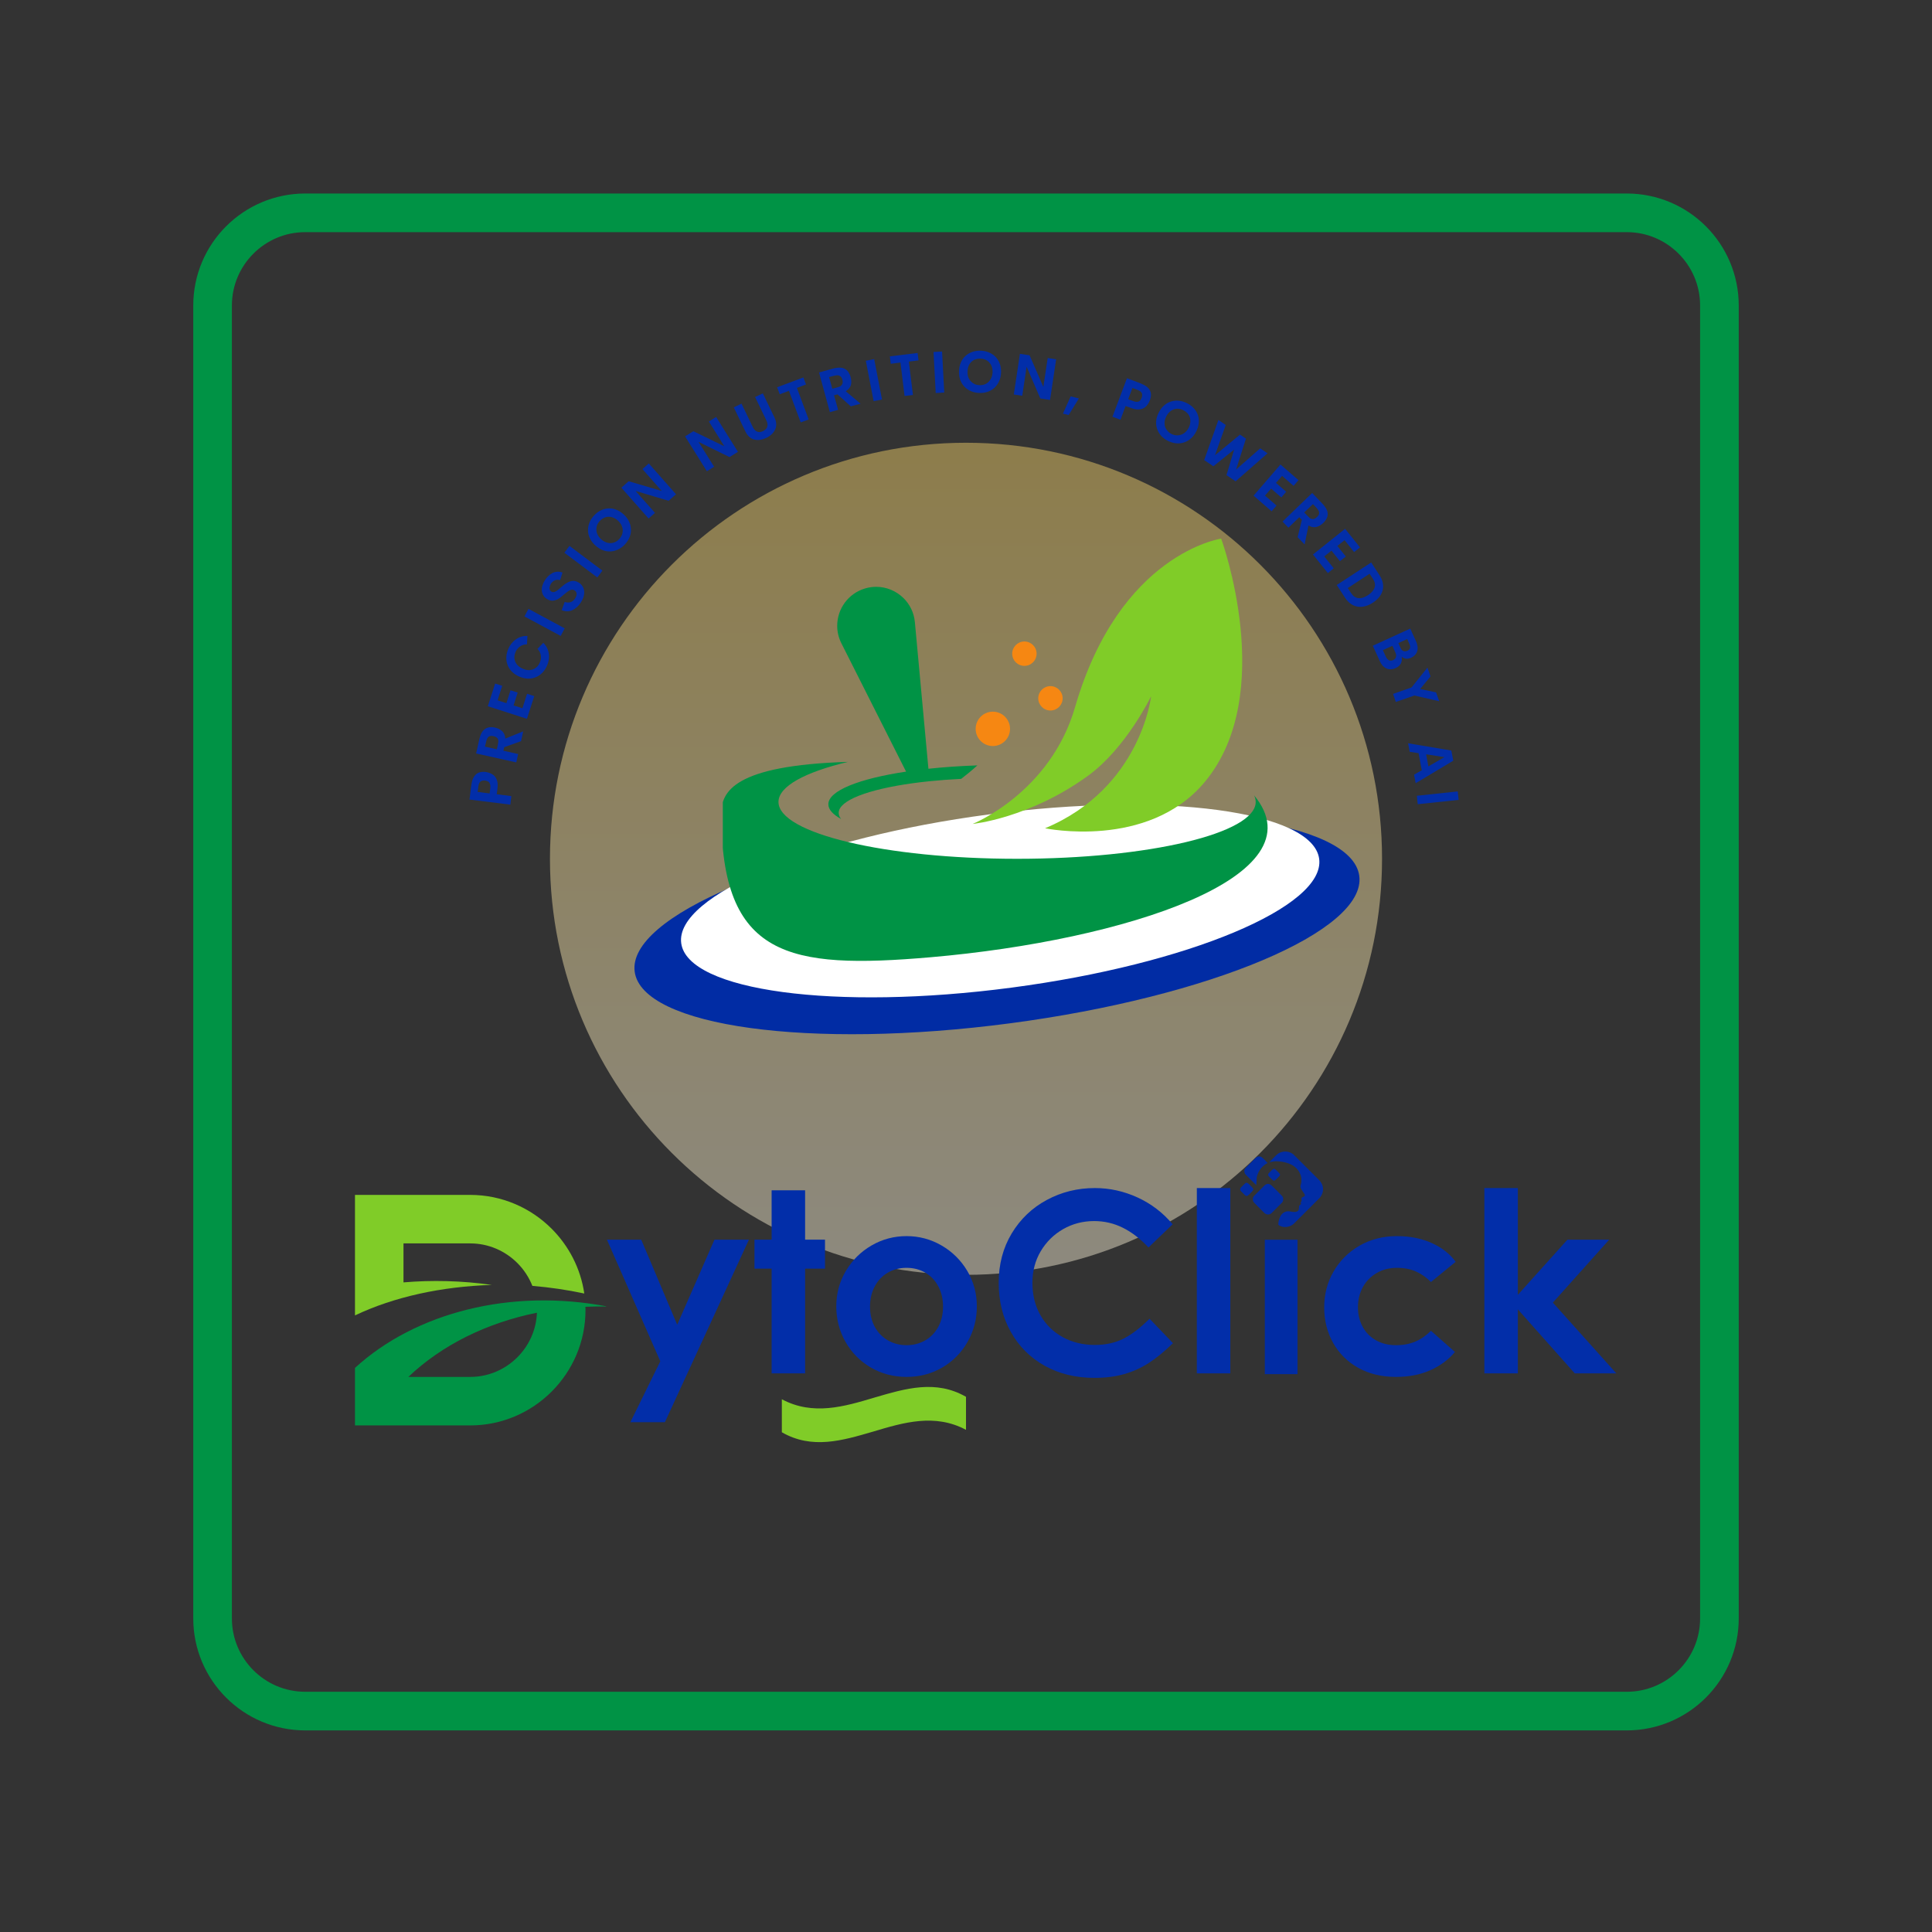 <svg xmlns="http://www.w3.org/2000/svg" xmlns:xlink="http://www.w3.org/1999/xlink" width="500" zoomAndPan="magnify" viewBox="0 0 375 375" height="500" preserveAspectRatio="xMidYMid meet" version="1.0"><rect x="0" y="0" width="375" height="375" fill="#333333" stroke="none"/><defs><filter x="0%" y="0%" width="100%" height="100%" id="8b7d226252"><feColorMatrix values="0 0 0 0 1 0 0 0 0 1 0 0 0 0 1 0 0 0 1 0" color-interpolation-filters="sRGB"/></filter><g/><clipPath id="84d438182c"><path d="M 37.512 37.559 L 337.5 37.559 L 337.5 336 L 37.512 336 Z M 37.512 37.559 " clip-rule="nonzero"/></clipPath><clipPath id="7b4e5377ee"><path d="M 337.488 59.309 L 337.488 314.125 C 337.488 326.133 327.75 335.871 315.738 335.871 L 59.262 335.871 C 47.25 335.871 37.512 326.133 37.512 314.125 L 37.512 59.309 C 37.512 47.297 47.25 37.559 59.262 37.559 L 315.738 37.559 C 327.75 37.559 337.488 47.297 337.488 59.309 Z M 337.488 59.309 " clip-rule="nonzero"/></clipPath><mask id="c9d585447b"><g filter="url(#8b7d226252)"><rect x="-37.5" width="450" fill="#000000" y="-37.5" height="450" fill-opacity="0.44"/></g></mask><clipPath id="b12d015b5a"><path d="M 0.746 0.938 L 162.254 0.938 L 162.254 162.445 L 0.746 162.445 Z M 0.746 0.938 " clip-rule="nonzero"/></clipPath><clipPath id="ba143ea92f"><path d="M 81.5 0.938 C 36.902 0.938 0.746 37.094 0.746 81.691 C 0.746 126.289 36.902 162.445 81.5 162.445 C 126.098 162.445 162.254 126.289 162.254 81.691 C 162.254 37.094 126.098 0.938 81.5 0.938 Z M 81.5 0.938 " clip-rule="nonzero"/></clipPath><clipPath id="5f89e4d0e3"><path d="M 0.746 0.938 L 162.254 0.938 L 162.254 162.445 L 0.746 162.445 Z M 0.746 0.938 " clip-rule="nonzero"/></clipPath><clipPath id="fe1c0dd124"><path d="M 81.5 0.938 C 36.902 0.938 0.746 37.094 0.746 81.691 C 0.746 126.289 36.902 162.445 81.5 162.445 C 126.098 162.445 162.254 126.289 162.254 81.691 C 162.254 37.094 126.098 0.938 81.5 0.938 Z M 81.5 0.938 " clip-rule="nonzero"/></clipPath><linearGradient x1="128" gradientTransform="matrix(0.631, 0, 0, 0.631, 0.747, 0.939)" y1="0" x2="128" gradientUnits="userSpaceOnUse" y2="256" id="e784edd0cf"><stop stop-opacity="1" stop-color="rgb(100%, 85.489%, 41.57%)" offset="0"/><stop stop-opacity="1" stop-color="rgb(100%, 85.533%, 41.747%)" offset="0.008"/><stop stop-opacity="1" stop-color="rgb(100%, 85.622%, 42.102%)" offset="0.016"/><stop stop-opacity="1" stop-color="rgb(100%, 85.712%, 42.458%)" offset="0.023"/><stop stop-opacity="1" stop-color="rgb(100%, 85.8%, 42.813%)" offset="0.031"/><stop stop-opacity="1" stop-color="rgb(100%, 85.889%, 43.167%)" offset="0.039"/><stop stop-opacity="1" stop-color="rgb(100%, 85.977%, 43.523%)" offset="0.047"/><stop stop-opacity="1" stop-color="rgb(100%, 86.067%, 43.878%)" offset="0.055"/><stop stop-opacity="1" stop-color="rgb(100%, 86.156%, 44.234%)" offset="0.062"/><stop stop-opacity="1" stop-color="rgb(100%, 86.244%, 44.589%)" offset="0.07"/><stop stop-opacity="1" stop-color="rgb(100%, 86.333%, 44.945%)" offset="0.078"/><stop stop-opacity="1" stop-color="rgb(100%, 86.421%, 45.3%)" offset="0.086"/><stop stop-opacity="1" stop-color="rgb(100%, 86.511%, 45.656%)" offset="0.094"/><stop stop-opacity="1" stop-color="rgb(100%, 86.6%, 46.011%)" offset="0.102"/><stop stop-opacity="1" stop-color="rgb(100%, 86.688%, 46.367%)" offset="0.109"/><stop stop-opacity="1" stop-color="rgb(100%, 86.777%, 46.722%)" offset="0.117"/><stop stop-opacity="1" stop-color="rgb(100%, 86.865%, 47.076%)" offset="0.125"/><stop stop-opacity="1" stop-color="rgb(100%, 86.955%, 47.432%)" offset="0.133"/><stop stop-opacity="1" stop-color="rgb(100%, 87.044%, 47.787%)" offset="0.141"/><stop stop-opacity="1" stop-color="rgb(100%, 87.132%, 48.143%)" offset="0.148"/><stop stop-opacity="1" stop-color="rgb(100%, 87.221%, 48.499%)" offset="0.156"/><stop stop-opacity="1" stop-color="rgb(100%, 87.311%, 48.854%)" offset="0.164"/><stop stop-opacity="1" stop-color="rgb(100%, 87.399%, 49.21%)" offset="0.172"/><stop stop-opacity="1" stop-color="rgb(100%, 87.488%, 49.565%)" offset="0.18"/><stop stop-opacity="1" stop-color="rgb(100%, 87.576%, 49.921%)" offset="0.188"/><stop stop-opacity="1" stop-color="rgb(100%, 87.665%, 50.276%)" offset="0.195"/><stop stop-opacity="1" stop-color="rgb(100%, 87.755%, 50.632%)" offset="0.203"/><stop stop-opacity="1" stop-color="rgb(100%, 87.843%, 50.986%)" offset="0.211"/><stop stop-opacity="1" stop-color="rgb(100%, 87.932%, 51.341%)" offset="0.219"/><stop stop-opacity="1" stop-color="rgb(100%, 88.02%, 51.697%)" offset="0.227"/><stop stop-opacity="1" stop-color="rgb(100%, 88.109%, 52.052%)" offset="0.234"/><stop stop-opacity="1" stop-color="rgb(100%, 88.199%, 52.408%)" offset="0.242"/><stop stop-opacity="1" stop-color="rgb(100%, 88.287%, 52.763%)" offset="0.25"/><stop stop-opacity="1" stop-color="rgb(100%, 88.376%, 53.119%)" offset="0.258"/><stop stop-opacity="1" stop-color="rgb(100%, 88.464%, 53.474%)" offset="0.266"/><stop stop-opacity="1" stop-color="rgb(100%, 88.554%, 53.83%)" offset="0.273"/><stop stop-opacity="1" stop-color="rgb(100%, 88.643%, 54.185%)" offset="0.281"/><stop stop-opacity="1" stop-color="rgb(100%, 88.731%, 54.541%)" offset="0.289"/><stop stop-opacity="1" stop-color="rgb(100%, 88.82%, 54.895%)" offset="0.297"/><stop stop-opacity="1" stop-color="rgb(100%, 88.908%, 55.251%)" offset="0.305"/><stop stop-opacity="1" stop-color="rgb(100%, 88.998%, 55.606%)" offset="0.312"/><stop stop-opacity="1" stop-color="rgb(100%, 89.087%, 55.962%)" offset="0.32"/><stop stop-opacity="1" stop-color="rgb(100%, 89.175%, 56.317%)" offset="0.328"/><stop stop-opacity="1" stop-color="rgb(100%, 89.264%, 56.673%)" offset="0.336"/><stop stop-opacity="1" stop-color="rgb(100%, 89.352%, 57.028%)" offset="0.344"/><stop stop-opacity="1" stop-color="rgb(100%, 89.442%, 57.384%)" offset="0.352"/><stop stop-opacity="1" stop-color="rgb(100%, 89.531%, 57.739%)" offset="0.359"/><stop stop-opacity="1" stop-color="rgb(100%, 89.619%, 58.095%)" offset="0.367"/><stop stop-opacity="1" stop-color="rgb(100%, 89.708%, 58.45%)" offset="0.375"/><stop stop-opacity="1" stop-color="rgb(100%, 89.798%, 58.804%)" offset="0.383"/><stop stop-opacity="1" stop-color="rgb(100%, 89.886%, 59.16%)" offset="0.391"/><stop stop-opacity="1" stop-color="rgb(100%, 89.975%, 59.515%)" offset="0.398"/><stop stop-opacity="1" stop-color="rgb(100%, 90.063%, 59.871%)" offset="0.406"/><stop stop-opacity="1" stop-color="rgb(100%, 90.152%, 60.226%)" offset="0.414"/><stop stop-opacity="1" stop-color="rgb(100%, 90.242%, 60.582%)" offset="0.422"/><stop stop-opacity="1" stop-color="rgb(100%, 90.331%, 60.938%)" offset="0.43"/><stop stop-opacity="1" stop-color="rgb(100%, 90.419%, 61.293%)" offset="0.438"/><stop stop-opacity="1" stop-color="rgb(100%, 90.508%, 61.649%)" offset="0.445"/><stop stop-opacity="1" stop-color="rgb(100%, 90.596%, 62.004%)" offset="0.453"/><stop stop-opacity="1" stop-color="rgb(100%, 90.686%, 62.36%)" offset="0.461"/><stop stop-opacity="1" stop-color="rgb(100%, 90.775%, 62.714%)" offset="0.469"/><stop stop-opacity="1" stop-color="rgb(100%, 90.863%, 63.069%)" offset="0.477"/><stop stop-opacity="1" stop-color="rgb(100%, 90.952%, 63.425%)" offset="0.484"/><stop stop-opacity="1" stop-color="rgb(100%, 91.042%, 63.78%)" offset="0.492"/><stop stop-opacity="1" stop-color="rgb(100%, 91.13%, 64.136%)" offset="0.5"/><stop stop-opacity="1" stop-color="rgb(100%, 91.219%, 64.491%)" offset="0.508"/><stop stop-opacity="1" stop-color="rgb(100%, 91.307%, 64.847%)" offset="0.516"/><stop stop-opacity="1" stop-color="rgb(100%, 91.396%, 65.202%)" offset="0.523"/><stop stop-opacity="1" stop-color="rgb(100%, 91.486%, 65.558%)" offset="0.531"/><stop stop-opacity="1" stop-color="rgb(100%, 91.574%, 65.913%)" offset="0.539"/><stop stop-opacity="1" stop-color="rgb(100%, 91.663%, 66.269%)" offset="0.547"/><stop stop-opacity="1" stop-color="rgb(100%, 91.751%, 66.623%)" offset="0.555"/><stop stop-opacity="1" stop-color="rgb(100%, 91.84%, 66.978%)" offset="0.562"/><stop stop-opacity="1" stop-color="rgb(100%, 91.93%, 67.334%)" offset="0.57"/><stop stop-opacity="1" stop-color="rgb(100%, 92.018%, 67.69%)" offset="0.578"/><stop stop-opacity="1" stop-color="rgb(100%, 92.107%, 68.045%)" offset="0.586"/><stop stop-opacity="1" stop-color="rgb(100%, 92.195%, 68.401%)" offset="0.594"/><stop stop-opacity="1" stop-color="rgb(100%, 92.285%, 68.756%)" offset="0.602"/><stop stop-opacity="1" stop-color="rgb(100%, 92.374%, 69.112%)" offset="0.609"/><stop stop-opacity="1" stop-color="rgb(100%, 92.462%, 69.467%)" offset="0.617"/><stop stop-opacity="1" stop-color="rgb(100%, 92.551%, 69.823%)" offset="0.625"/><stop stop-opacity="1" stop-color="rgb(100%, 92.639%, 70.178%)" offset="0.633"/><stop stop-opacity="1" stop-color="rgb(100%, 92.729%, 70.532%)" offset="0.641"/><stop stop-opacity="1" stop-color="rgb(100%, 92.818%, 70.888%)" offset="0.648"/><stop stop-opacity="1" stop-color="rgb(100%, 92.906%, 71.243%)" offset="0.656"/><stop stop-opacity="1" stop-color="rgb(100%, 92.995%, 71.599%)" offset="0.664"/><stop stop-opacity="1" stop-color="rgb(100%, 93.083%, 71.954%)" offset="0.672"/><stop stop-opacity="1" stop-color="rgb(100%, 93.173%, 72.31%)" offset="0.68"/><stop stop-opacity="1" stop-color="rgb(100%, 93.262%, 72.665%)" offset="0.688"/><stop stop-opacity="1" stop-color="rgb(100%, 93.35%, 73.021%)" offset="0.695"/><stop stop-opacity="1" stop-color="rgb(100%, 93.439%, 73.376%)" offset="0.703"/><stop stop-opacity="1" stop-color="rgb(100%, 93.529%, 73.732%)" offset="0.711"/><stop stop-opacity="1" stop-color="rgb(100%, 93.617%, 74.088%)" offset="0.719"/><stop stop-opacity="1" stop-color="rgb(100%, 93.706%, 74.442%)" offset="0.727"/><stop stop-opacity="1" stop-color="rgb(100%, 93.794%, 74.797%)" offset="0.734"/><stop stop-opacity="1" stop-color="rgb(100%, 93.883%, 75.153%)" offset="0.742"/><stop stop-opacity="1" stop-color="rgb(100%, 93.973%, 75.508%)" offset="0.75"/><stop stop-opacity="1" stop-color="rgb(100%, 94.061%, 75.864%)" offset="0.758"/><stop stop-opacity="1" stop-color="rgb(100%, 94.15%, 76.219%)" offset="0.766"/><stop stop-opacity="1" stop-color="rgb(100%, 94.238%, 76.575%)" offset="0.773"/><stop stop-opacity="1" stop-color="rgb(100%, 94.327%, 76.93%)" offset="0.781"/><stop stop-opacity="1" stop-color="rgb(100%, 94.417%, 77.286%)" offset="0.789"/><stop stop-opacity="1" stop-color="rgb(100%, 94.505%, 77.641%)" offset="0.797"/><stop stop-opacity="1" stop-color="rgb(100%, 94.594%, 77.997%)" offset="0.805"/><stop stop-opacity="1" stop-color="rgb(100%, 94.682%, 78.351%)" offset="0.812"/><stop stop-opacity="1" stop-color="rgb(100%, 94.772%, 78.706%)" offset="0.82"/><stop stop-opacity="1" stop-color="rgb(100%, 94.861%, 79.062%)" offset="0.828"/><stop stop-opacity="1" stop-color="rgb(100%, 94.949%, 79.417%)" offset="0.836"/><stop stop-opacity="1" stop-color="rgb(100%, 95.038%, 79.773%)" offset="0.844"/><stop stop-opacity="1" stop-color="rgb(100%, 95.126%, 80.128%)" offset="0.852"/><stop stop-opacity="1" stop-color="rgb(100%, 95.216%, 80.484%)" offset="0.859"/><stop stop-opacity="1" stop-color="rgb(100%, 95.305%, 80.84%)" offset="0.867"/><stop stop-opacity="1" stop-color="rgb(100%, 95.393%, 81.195%)" offset="0.875"/><stop stop-opacity="1" stop-color="rgb(100%, 95.482%, 81.551%)" offset="0.883"/><stop stop-opacity="1" stop-color="rgb(100%, 95.57%, 81.906%)" offset="0.891"/><stop stop-opacity="1" stop-color="rgb(100%, 95.66%, 82.26%)" offset="0.898"/><stop stop-opacity="1" stop-color="rgb(100%, 95.749%, 82.616%)" offset="0.906"/><stop stop-opacity="1" stop-color="rgb(100%, 95.837%, 82.971%)" offset="0.914"/><stop stop-opacity="1" stop-color="rgb(100%, 95.926%, 83.327%)" offset="0.922"/><stop stop-opacity="1" stop-color="rgb(100%, 96.016%, 83.682%)" offset="0.93"/><stop stop-opacity="1" stop-color="rgb(100%, 96.104%, 84.038%)" offset="0.938"/><stop stop-opacity="1" stop-color="rgb(100%, 96.193%, 84.393%)" offset="0.945"/><stop stop-opacity="1" stop-color="rgb(100%, 96.281%, 84.749%)" offset="0.953"/><stop stop-opacity="1" stop-color="rgb(100%, 96.37%, 85.104%)" offset="0.961"/><stop stop-opacity="1" stop-color="rgb(100%, 96.46%, 85.46%)" offset="0.969"/><stop stop-opacity="1" stop-color="rgb(100%, 96.548%, 85.815%)" offset="0.977"/><stop stop-opacity="1" stop-color="rgb(100%, 96.637%, 86.169%)" offset="0.984"/><stop stop-opacity="1" stop-color="rgb(100%, 96.725%, 86.525%)" offset="0.992"/><stop stop-opacity="1" stop-color="rgb(100%, 96.814%, 86.88%)" offset="1"/></linearGradient><clipPath id="493887029e"><rect x="0" width="163" y="0" height="163"/></clipPath><clipPath id="59d2182220"><rect x="0" width="163" y="0" height="163"/></clipPath><clipPath id="eb6264e60b"><path d="M 123 157 L 264 157 L 264 201 L 123 201 Z M 123 157 " clip-rule="nonzero"/></clipPath><clipPath id="4e10d291db"><path d="M 120.637 169.281 L 261.43 150.68 L 266.535 189.309 L 125.742 207.91 Z M 120.637 169.281 " clip-rule="nonzero"/></clipPath><clipPath id="551b9285a2"><path d="M 190.961 159.988 C 152.125 165.121 121.781 177.926 123.191 188.594 C 124.598 199.262 157.227 203.75 196.066 198.621 C 234.902 193.488 265.246 180.68 263.836 170.012 C 262.426 159.348 229.801 154.859 190.961 159.988 Z M 190.961 159.988 " clip-rule="nonzero"/></clipPath><clipPath id="80f3ae385a"><path d="M 0 0 L 141 0 L 141 44 L 0 44 Z M 0 0 " clip-rule="nonzero"/></clipPath><clipPath id="b73397d6c6"><path d="M -2.363 12.281 L 138.43 -6.32 L 143.535 32.309 L 2.742 50.91 Z M -2.363 12.281 " clip-rule="nonzero"/></clipPath><clipPath id="9e13eeecbc"><path d="M 67.961 2.988 C 29.125 8.121 -1.219 20.926 0.191 31.594 C 1.598 42.262 34.227 46.75 73.066 41.621 C 111.902 36.488 142.246 23.68 140.836 13.012 C 139.426 2.348 106.801 -2.141 67.961 2.988 Z M 67.961 2.988 " clip-rule="nonzero"/></clipPath><clipPath id="6874838278"><rect x="0" width="141" y="0" height="44"/></clipPath><clipPath id="a98b2aac39"><path d="M 132 156 L 257 156 L 257 194 L 132 194 Z M 132 156 " clip-rule="nonzero"/></clipPath><clipPath id="b4ce0d528b"><path d="M 130.004 166.262 L 253.961 149.883 L 258.402 183.5 L 134.445 199.875 Z M 130.004 166.262 " clip-rule="nonzero"/></clipPath><clipPath id="cb8db58ed1"><path d="M 191.918 158.082 C 157.723 162.598 130.996 173.785 132.223 183.066 C 133.449 192.352 162.164 196.215 196.359 191.695 C 230.555 187.18 257.277 175.992 256.051 166.707 C 254.824 157.426 226.113 153.562 191.918 158.082 Z M 191.918 158.082 " clip-rule="nonzero"/></clipPath><clipPath id="97a001b70d"><path d="M 0 0 L 125 0 L 125 38 L 0 38 Z M 0 0 " clip-rule="nonzero"/></clipPath><clipPath id="976666f50f"><path d="M -1.996 10.262 L 121.961 -6.117 L 126.402 27.5 L 2.445 43.875 Z M -1.996 10.262 " clip-rule="nonzero"/></clipPath><clipPath id="5177767606"><path d="M 59.918 2.082 C 25.723 6.598 -1.004 17.785 0.223 27.066 C 1.449 36.352 30.164 40.215 64.359 35.695 C 98.555 31.18 125.277 19.992 124.051 10.707 C 122.824 1.426 94.113 -2.438 59.918 2.082 Z M 59.918 2.082 " clip-rule="nonzero"/></clipPath><clipPath id="6d666175a5"><rect x="0" width="125" y="0" height="38"/></clipPath><clipPath id="9f70b5c1fd"><path d="M 139.945 104.551 L 247 104.551 L 247 187 L 139.945 187 Z M 139.945 104.551 " clip-rule="nonzero"/></clipPath><clipPath id="3cebc6dc06"><path d="M 1.297 43 L 107.238 43 L 107.238 82.719 L 1.297 82.719 Z M 1.297 43 " clip-rule="nonzero"/></clipPath><clipPath id="062626a58b"><path d="M 49 0.551 L 103 0.551 L 103 58 L 49 58 Z M 49 0.551 " clip-rule="nonzero"/></clipPath><clipPath id="910803f9c2"><rect x="0" width="108" y="0" height="83"/></clipPath><clipPath id="35b5d3e8dd"><path d="M 68.891 252 L 117.641 252 L 117.641 276.93 L 68.891 276.93 Z M 68.891 252 " clip-rule="nonzero"/></clipPath><clipPath id="f241f01697"><path d="M 68.891 231.93 L 114 231.93 L 114 256 L 68.891 256 Z M 68.891 231.93 " clip-rule="nonzero"/></clipPath><clipPath id="b9127ecfa0"><path d="M 151.754 269.164 L 187.5 269.164 L 187.5 279.957 L 151.754 279.957 Z M 151.754 269.164 " clip-rule="nonzero"/></clipPath><clipPath id="3a5a7e71d7"><path d="M 169.762 271.258 C 175.766 269.504 181.633 267.75 187.5 271.121 L 187.5 277.527 C 181.43 274.293 175.359 276.113 169.492 277.867 C 163.488 279.621 157.621 281.375 151.754 278 L 151.754 271.594 C 157.824 274.832 163.895 273.012 169.762 271.258 Z M 169.762 271.258 " clip-rule="nonzero"/></clipPath><clipPath id="d7ab1a768c"><path d="M 0.754 0.164 L 36.5 0.164 L 36.5 10.957 L 0.754 10.957 Z M 0.754 0.164 " clip-rule="nonzero"/></clipPath><clipPath id="69416ec238"><path d="M 18.762 2.258 C 24.766 0.504 30.633 -1.25 36.5 2.121 L 36.5 8.527 C 30.43 5.293 24.359 7.113 18.492 8.867 C 12.488 10.621 6.621 12.375 0.754 9 L 0.754 2.594 C 6.824 5.832 12.895 4.012 18.762 2.258 Z M 18.762 2.258 " clip-rule="nonzero"/></clipPath><clipPath id="2ff0034799"><rect x="0" width="37" y="0" height="11"/></clipPath><clipPath id="655c1ce78a"><path d="M 240.648 223.328 L 257 223.328 L 257 238.328 L 240.648 238.328 Z M 240.648 223.328 " clip-rule="nonzero"/></clipPath><clipPath id="930669c35f"><path d="M 245.5 240.633 L 251.844 240.633 L 251.844 266.734 L 245.5 266.734 Z M 245.5 240.633 " clip-rule="nonzero"/></clipPath><clipPath id="c466452f03"><path d="M 0.5 0.633 L 6.844 0.633 L 6.844 26.734 L 0.5 26.734 Z M 0.5 0.633 " clip-rule="nonzero"/></clipPath><clipPath id="135a71056f"><rect x="0" width="7" y="0" height="27"/></clipPath></defs><g clip-path="url(#84d438182c)"><g clip-path="url(#7b4e5377ee)"><path stroke-linecap="butt" transform="matrix(0.75, 0, 0, 0.75, 37.512, 37.559)" fill="none" stroke-linejoin="miter" d="M 399.968 29 L 399.968 368.755 C 399.968 384.765 386.984 397.75 370.968 397.75 L 28.999 397.75 C 12.983 397.75 -0.001 384.765 -0.001 368.755 L -0.001 29 C -0.001 12.984 12.983 -0 28.999 -0 L 370.968 -0 C 386.984 -0 399.968 12.984 399.968 29 Z M 399.968 29 " stroke="#009345" stroke-width="20" stroke-opacity="1" stroke-miterlimit="4"/></g></g><g mask="url(#c9d585447b)"><g transform="matrix(1, 0, 0, 1, 106, 85)"><g clip-path="url(#59d2182220)"><g clip-path="url(#b12d015b5a)"><g clip-path="url(#ba143ea92f)"><g><g clip-path="url(#493887029e)"><g clip-path="url(#5f89e4d0e3)"><g clip-path="url(#fe1c0dd124)"><path fill="url(#e784edd0cf)" d="M 0.746 0.938 L 0.746 162.445 L 162.254 162.445 L 162.254 0.938 Z M 0.746 0.938 " fill-rule="nonzero"/></g></g></g></g></g></g></g></g></g><g clip-path="url(#eb6264e60b)"><g clip-path="url(#4e10d291db)"><g clip-path="url(#551b9285a2)"><g transform="matrix(1, 0, 0, 1, 123, 157)"><g clip-path="url(#6874838278)"><g clip-path="url(#80f3ae385a)"><g clip-path="url(#b73397d6c6)"><g clip-path="url(#9e13eeecbc)"><path fill="#012ca4" d="M -2.363 12.281 L 138.277 -6.301 L 143.383 32.328 L 2.742 50.91 Z M -2.363 12.281 " fill-opacity="1" fill-rule="nonzero"/></g></g></g></g></g></g></g></g><g clip-path="url(#a98b2aac39)"><g clip-path="url(#b4ce0d528b)"><g clip-path="url(#cb8db58ed1)"><g transform="matrix(1, 0, 0, 1, 132, 156)"><g clip-path="url(#6d666175a5)"><g clip-path="url(#97a001b70d)"><g clip-path="url(#976666f50f)"><g clip-path="url(#5177767606)"><path fill="#ffffff" d="M -1.996 10.262 L 121.832 -6.098 L 126.273 27.516 L 2.445 43.875 Z M -1.996 10.262 " fill-opacity="1" fill-rule="nonzero"/></g></g></g></g></g></g></g></g><g clip-path="url(#9f70b5c1fd)"><g transform="matrix(1, 0, 0, 1, 139, 104)"><g clip-path="url(#910803f9c2)"><g clip-path="url(#3cebc6dc06)"><path fill="#009345" d="M 104.41 50.367 C 104.621 50.789 104.73 51.223 104.73 51.66 C 104.73 57.75 83.996 62.691 58.418 62.691 C 32.84 62.691 12.102 57.75 12.102 51.66 C 12.102 48.621 17.262 45.871 25.602 43.879 C 3.387 44.562 1 49.699 1 53.93 C 1 81.762 13.906 84.203 41.637 81.801 C 79.391 78.531 117.504 66.094 104.41 50.367 " fill-opacity="1" fill-rule="nonzero"/></g><g clip-path="url(#062626a58b)"><path fill="#80cc28" d="M 63.844 56.766 C 63.844 56.766 83.758 60.949 94.758 47.883 C 109.121 30.824 98.031 0.547 98.031 0.547 C 98.031 0.547 78.324 3.375 69.668 33.262 C 64.848 49.902 49.785 55.926 49.785 55.926 C 49.785 55.926 60.801 54.855 72.211 46.555 C 79.574 41.199 84.43 31.145 84.43 31.145 C 84.43 31.145 82.461 48.977 63.844 56.766 " fill-opacity="1" fill-rule="nonzero"/></g><path fill="#009345" d="M 50.711 44.562 C 49.508 45.652 48.41 46.535 47.559 47.18 C 45.422 47.281 43.371 47.434 41.434 47.633 C 40.25 47.754 39.109 47.891 38.016 48.043 C 29.477 49.238 23.789 51.359 23.789 53.777 C 23.789 54.188 23.949 54.586 24.262 54.973 C 22.664 54.09 21.781 53.121 21.781 52.109 C 21.781 49.469 27.77 47.141 36.867 45.77 C 38.246 45.562 39.695 45.379 41.207 45.215 C 44.168 44.898 47.359 44.676 50.711 44.562 " fill-opacity="1" fill-rule="nonzero"/><path fill="#009345" d="M 28.973 10.199 C 29.676 10 30.379 9.902 31.066 9.902 C 33.078 9.902 34.969 10.715 36.355 12.074 C 37.578 13.273 38.406 14.898 38.578 16.766 L 41.207 45.215 L 41.375 47 C 40.148 46.961 38.996 47.336 37.812 47.641 L 36.867 45.77 L 24.312 20.863 C 23.758 19.766 23.5 18.605 23.5 17.469 C 23.5 14.227 25.605 11.168 28.973 10.199 " fill-opacity="1" fill-rule="nonzero"/><path fill="#f68712" d="M 50.375 37.469 C 50.375 39.312 51.867 40.805 53.711 40.805 C 55.551 40.805 57.047 39.312 57.047 37.469 C 57.047 35.629 55.551 34.133 53.711 34.133 C 51.867 34.133 50.375 35.629 50.375 37.469 " fill-opacity="1" fill-rule="nonzero"/><path fill="#f68712" d="M 62.523 31.543 C 62.523 32.848 63.582 33.91 64.891 33.91 C 66.195 33.91 67.258 32.848 67.258 31.543 C 67.258 30.234 66.195 29.176 64.891 29.176 C 63.582 29.176 62.523 30.234 62.523 31.543 " fill-opacity="1" fill-rule="nonzero"/><path fill="#f68712" d="M 57.469 22.879 C 57.469 24.188 58.527 25.246 59.836 25.246 C 61.141 25.246 62.203 24.188 62.203 22.879 C 62.203 21.574 61.141 20.512 59.836 20.512 C 58.527 20.512 57.469 21.574 57.469 22.879 " fill-opacity="1" fill-rule="nonzero"/></g></g></g><g fill="#022ea9" fill-opacity="1"><g transform="translate(117.367, 266.57)"><g><path d="M 21.312 -25.953 L 28 -25.953 L 11.688 9.484 L 4.984 9.484 L 10.797 -2.344 L 0.438 -25.953 L 7.094 -25.953 L 14.078 -9.438 Z M 21.312 -25.953 "/></g></g></g><g fill="#022ea9" fill-opacity="1"><g transform="translate(145.71, 266.57)"><g><path d="M 4.062 -20.328 L 0.734 -20.328 L 0.734 -25.953 L 4.062 -25.953 L 4.062 -35.531 L 10.562 -35.531 L 10.562 -25.953 L 14.422 -25.953 L 14.422 -20.328 L 10.562 -20.328 L 10.562 0 L 4.062 0 Z M 4.062 -20.328 "/></g></g></g><g fill="#022ea9" fill-opacity="1"><g transform="translate(160.371, 266.57)"><g><path d="M 15.594 0.688 C 13.051 0.688 10.734 0.078 8.641 -1.141 C 6.555 -2.367 4.922 -4.031 3.734 -6.125 C 2.547 -8.227 1.953 -10.52 1.953 -13 C 1.953 -15.508 2.57 -17.805 3.812 -19.891 C 5.051 -21.973 6.711 -23.617 8.797 -24.828 C 10.879 -26.035 13.145 -26.641 15.594 -26.641 C 18.031 -26.641 20.289 -26.035 22.375 -24.828 C 24.469 -23.617 26.133 -21.973 27.375 -19.891 C 28.613 -17.805 29.234 -15.508 29.234 -13 C 29.234 -10.52 28.633 -8.227 27.438 -6.125 C 26.25 -4.031 24.613 -2.367 22.531 -1.141 C 20.445 0.078 18.133 0.688 15.594 0.688 Z M 15.594 -5.469 C 16.895 -5.469 18.094 -5.773 19.188 -6.391 C 20.281 -7.016 21.133 -7.895 21.75 -9.031 C 22.363 -10.176 22.672 -11.484 22.672 -12.953 C 22.672 -14.422 22.367 -15.723 21.766 -16.859 C 21.172 -18.004 20.332 -18.895 19.25 -19.531 C 18.176 -20.164 16.957 -20.484 15.594 -20.484 C 14.219 -20.484 12.992 -20.164 11.922 -19.531 C 10.848 -18.895 10.008 -18.004 9.406 -16.859 C 8.801 -15.723 8.5 -14.422 8.5 -12.953 C 8.5 -11.484 8.805 -10.176 9.422 -9.031 C 10.047 -7.895 10.906 -7.016 12 -6.391 C 13.094 -5.773 14.289 -5.469 15.594 -5.469 Z M 15.594 -5.469 "/></g></g></g><g fill="#022ea9" fill-opacity="1"><g transform="translate(191.548, 266.57)"><g><path d="M 20.875 0.875 C 17.25 0.875 14.023 0.086 11.203 -1.484 C 8.391 -3.066 6.203 -5.258 4.641 -8.062 C 3.078 -10.863 2.297 -14.039 2.297 -17.594 C 2.297 -21.176 3.141 -24.367 4.828 -27.172 C 6.523 -29.973 8.801 -32.141 11.656 -33.672 C 14.508 -35.203 17.613 -35.969 20.969 -35.969 C 23.832 -35.969 26.594 -35.359 29.25 -34.141 C 31.906 -32.922 34.176 -31.188 36.062 -28.938 L 31.375 -24.438 C 29.781 -26.133 28.117 -27.41 26.391 -28.266 C 24.66 -29.129 22.805 -29.562 20.828 -29.562 C 18.641 -29.562 16.633 -29.039 14.812 -28 C 12.988 -26.957 11.535 -25.523 10.453 -23.703 C 9.379 -21.879 8.844 -19.844 8.844 -17.594 C 8.844 -15.219 9.363 -13.113 10.406 -11.281 C 11.445 -9.457 12.891 -8.039 14.734 -7.031 C 16.578 -6.02 18.656 -5.516 20.969 -5.516 C 23.051 -5.516 24.898 -5.922 26.516 -6.734 C 28.129 -7.555 29.816 -8.848 31.578 -10.609 L 36.125 -5.859 C 34.488 -4.266 32.93 -2.988 31.453 -2.031 C 29.973 -1.07 28.375 -0.348 26.656 0.141 C 24.945 0.629 23.02 0.875 20.875 0.875 Z M 20.875 0.875 "/></g></g></g><g fill="#022ea9" fill-opacity="1"><g transform="translate(229.664, 266.57)"><g><path d="M 9.141 -35.969 L 9.141 0 L 2.641 0 L 2.641 -35.969 Z M 9.141 -35.969 "/></g></g></g><g fill="#022ea9" fill-opacity="1"><g transform="translate(241.392, 266.57)"><g/></g></g><g fill="#022ea9" fill-opacity="1"><g transform="translate(255.075, 266.57)"><g><path d="M 15.891 0.688 C 13.117 0.688 10.68 0.102 8.578 -1.062 C 6.473 -2.238 4.844 -3.852 3.688 -5.906 C 2.531 -7.969 1.953 -10.27 1.953 -12.812 C 1.953 -15.352 2.555 -17.672 3.766 -19.766 C 4.973 -21.867 6.648 -23.539 8.797 -24.781 C 10.941 -26.02 13.367 -26.641 16.078 -26.641 C 18.586 -26.641 20.836 -26.191 22.828 -25.297 C 24.816 -24.398 26.363 -23.188 27.469 -21.656 L 22.672 -17.734 C 21.797 -18.617 20.828 -19.297 19.766 -19.766 C 18.711 -20.242 17.484 -20.484 16.078 -20.484 C 14.578 -20.484 13.25 -20.141 12.094 -19.453 C 10.938 -18.766 10.047 -17.844 9.422 -16.688 C 8.805 -15.531 8.5 -14.238 8.5 -12.812 C 8.5 -11.438 8.801 -10.188 9.406 -9.062 C 10.008 -7.938 10.875 -7.055 12 -6.422 C 13.125 -5.785 14.422 -5.469 15.891 -5.469 C 17.285 -5.469 18.535 -5.703 19.641 -6.172 C 20.754 -6.648 21.766 -7.348 22.672 -8.266 L 27.328 -4.156 C 26.086 -2.656 24.492 -1.473 22.547 -0.609 C 20.609 0.254 18.391 0.688 15.891 0.688 Z M 15.891 0.688 "/></g></g></g><g fill="#022ea9" fill-opacity="1"><g transform="translate(284.786, 266.57)"><g><path d="M 3.328 -35.969 L 9.828 -35.969 L 9.828 -15.25 L 19.453 -25.953 L 27.562 -25.953 L 16.625 -13.734 L 28.938 0 L 20.875 0 L 9.828 -12.422 L 9.828 0 L 3.328 0 Z M 3.328 -35.969 "/></g></g></g><g clip-path="url(#35b5d3e8dd)"><path fill="#009345" d="M 113.633 253.648 C 113.641 253.863 113.645 254.082 113.645 254.301 C 113.645 260.457 111.129 266.051 107.074 270.105 C 103.023 274.156 97.43 276.672 91.273 276.672 L 68.902 276.672 L 68.902 265.508 C 80.66 254.754 99.191 249.992 117.922 253.598 C 116.48 253.566 115.051 253.586 113.633 253.648 Z M 79.262 267.258 L 91.273 267.258 C 94.832 267.258 98.07 265.797 100.418 263.449 C 102.66 261.207 104.09 258.16 104.219 254.797 C 94.492 256.762 85.773 261.059 79.262 267.258 Z M 79.262 267.258 " fill-opacity="1" fill-rule="nonzero"/></g><g clip-path="url(#f241f01697)"><path fill="#80cc28" d="M 73.609 231.93 L 91.273 231.93 C 97.43 231.93 103.023 234.445 107.074 238.496 C 110.406 241.828 112.699 246.199 113.41 251.07 C 110.148 250.371 106.762 249.875 103.332 249.586 C 102.672 247.914 101.672 246.406 100.418 245.152 C 98.07 242.805 94.832 241.344 91.273 241.344 L 78.316 241.344 L 78.316 248.91 C 83.82 248.445 89.602 248.562 95.461 249.402 C 85.781 249.707 76.539 251.688 68.902 255.32 L 68.902 231.93 Z M 73.609 231.93 " fill-opacity="1" fill-rule="nonzero"/></g><g clip-path="url(#b9127ecfa0)"><g clip-path="url(#3a5a7e71d7)"><g transform="matrix(1, 0, 0, 1, 151, 269)"><g clip-path="url(#2ff0034799)"><g clip-path="url(#d7ab1a768c)"><g clip-path="url(#69416ec238)"><path fill="#80cc28" d="M 0.754 0.164 L 36.5 0.164 L 36.5 10.957 L 0.754 10.957 Z M 0.754 0.164 " fill-opacity="1" fill-rule="nonzero"/></g></g></g></g></g></g><g clip-path="url(#655c1ce78a)"><path fill="#012ca4" d="M 249.281 223.512 C 249.012 223.535 248.707 223.609 248.449 223.719 C 248.203 223.824 247.934 224.012 247.672 224.262 C 247.559 224.371 246.707 225.23 246.602 225.34 C 246.461 225.492 246.383 225.578 246.387 225.582 C 246.387 225.582 246.461 225.57 246.543 225.555 C 247.426 225.383 247.629 225.367 248.191 225.414 C 249.113 225.488 250 225.719 250.629 226.047 C 251.012 226.242 251.328 226.469 251.609 226.746 C 251.902 227.035 252.086 227.289 252.273 227.66 C 252.457 228.027 252.555 228.359 252.598 228.758 C 252.613 228.906 252.613 229.234 252.598 229.375 C 252.574 229.598 252.531 229.801 252.469 229.988 C 252.422 230.129 252.414 230.156 252.414 230.273 C 252.414 230.352 252.418 230.387 252.43 230.441 C 252.461 230.578 252.523 230.727 252.613 230.887 C 252.703 231.043 252.883 231.316 252.992 231.461 C 253.055 231.547 253.121 231.641 253.145 231.672 C 253.219 231.789 253.266 231.91 253.277 232.02 C 253.281 232.059 253.281 232.062 253.266 232.09 C 253.242 232.133 253.176 232.199 253.121 232.234 C 253.074 232.262 252.992 232.305 252.809 232.391 C 252.738 232.426 252.637 232.484 252.621 232.504 C 252.609 232.516 252.609 232.633 252.625 232.773 C 252.652 233.09 252.617 233.238 252.488 233.348 C 252.453 233.375 252.445 233.383 252.449 233.398 C 252.449 233.406 252.473 233.473 252.5 233.543 C 252.527 233.617 252.551 233.684 252.551 233.691 C 252.555 233.707 252.543 233.719 252.43 233.805 C 252.27 233.926 252.172 234.012 252.16 234.051 C 252.145 234.125 252.137 234.199 252.125 234.402 C 252.117 234.617 252.105 234.707 252.086 234.785 C 252.023 235.004 251.805 235.164 251.492 235.223 C 251.418 235.238 251.391 235.238 251.203 235.238 C 250.969 235.238 250.938 235.238 250.68 235.188 C 250.289 235.117 250.223 235.105 250.055 235.105 C 249.719 235.105 249.422 235.195 249.137 235.387 C 248.766 235.637 248.523 235.973 248.328 236.52 C 248.207 236.855 248.125 237.312 248.125 237.664 L 248.125 237.742 L 248.199 237.797 C 248.465 237.984 248.777 238.102 249.137 238.152 C 249.258 238.172 249.621 238.172 249.75 238.152 C 250.27 238.082 250.738 237.875 251.109 237.543 C 251.207 237.461 256.117 232.547 256.18 232.477 C 256.328 232.297 256.441 232.125 256.547 231.902 C 256.871 231.242 256.887 230.543 256.594 229.859 C 256.484 229.602 256.316 229.34 256.133 229.141 C 256.004 228.996 251.125 224.125 251.059 224.074 C 250.664 223.762 250.242 223.586 249.73 223.523 C 249.672 223.516 249.344 223.508 249.281 223.512 M 244.309 224.465 C 244.184 224.477 244.109 224.5 244.004 224.551 C 243.922 224.59 243.844 224.641 243.754 224.711 C 243.672 224.773 241.758 226.695 241.707 226.762 C 241.664 226.82 241.602 226.938 241.578 227.012 C 241.5 227.254 241.52 227.531 241.633 227.766 C 241.699 227.906 241.668 227.875 242.621 228.828 C 243.387 229.59 243.641 229.84 243.82 230.004 L 243.855 230.039 L 243.859 229.863 C 243.871 229.402 243.895 228.992 243.93 228.602 C 243.949 228.359 244.07 227.969 244.227 227.629 C 244.57 226.891 245.145 226.258 245.832 225.855 C 245.891 225.82 245.961 225.781 245.992 225.77 C 246.02 225.754 246.043 225.738 246.039 225.734 C 246.039 225.723 245.637 225.309 245.359 225.027 C 245.207 224.879 245.059 224.734 245.02 224.703 C 244.801 224.527 244.621 224.457 244.41 224.461 C 244.363 224.461 244.316 224.461 244.309 224.465 M 247.227 226.844 C 247.215 226.848 247.188 226.859 247.172 226.867 C 247.125 226.891 246.977 227.008 246.887 227.09 C 246.754 227.211 246.301 227.672 246.258 227.727 C 246.207 227.793 246.168 227.867 246.152 227.918 C 246.141 227.965 246.141 228.059 246.148 228.098 C 246.164 228.168 246.301 228.344 246.457 228.5 C 246.668 228.711 246.988 229.023 247.035 229.059 C 247.062 229.078 247.113 229.109 247.148 229.129 L 247.211 229.16 L 247.285 229.16 C 247.375 229.16 247.395 229.152 247.492 229.082 C 247.605 229 247.688 228.93 247.91 228.707 C 248.324 228.297 248.406 228.199 248.438 228.07 C 248.453 228.016 248.449 227.938 248.43 227.895 C 248.414 227.859 248.336 227.758 248.254 227.656 C 248.184 227.574 247.723 227.117 247.621 227.027 C 247.496 226.918 247.414 226.867 247.336 226.848 C 247.289 226.836 247.266 226.836 247.227 226.844 M 241.863 229.586 C 241.75 229.617 241.672 229.68 241.238 230.121 C 241.039 230.32 240.859 230.504 240.836 230.531 C 240.75 230.633 240.719 230.703 240.711 230.824 C 240.707 230.914 240.723 230.98 240.762 231.059 C 240.812 231.164 240.879 231.238 241.074 231.414 C 241.145 231.477 241.27 231.602 241.355 231.688 C 241.656 232 241.699 232.043 241.801 232.09 C 241.863 232.121 241.918 232.137 241.984 232.137 C 242.066 232.137 242.113 232.121 242.188 232.07 C 242.332 231.973 242.449 231.867 242.719 231.586 C 242.836 231.465 242.949 231.352 242.969 231.336 C 243.016 231.289 243.113 231.176 243.16 231.113 C 243.27 230.965 243.297 230.84 243.242 230.723 C 243.215 230.664 243.09 230.512 242.918 230.328 C 242.812 230.215 242.297 229.715 242.246 229.676 C 242.137 229.594 241.977 229.555 241.863 229.586 M 246.02 229.797 C 245.836 229.824 245.664 229.906 245.469 230.066 C 245.375 230.145 243.469 232.043 243.398 232.133 C 243.277 232.285 243.215 232.41 243.188 232.562 C 243.172 232.656 243.168 232.895 243.188 232.973 C 243.219 233.125 243.281 233.258 243.379 233.387 C 243.402 233.422 243.672 233.695 244.121 234.145 C 244.508 234.531 244.945 234.969 245.09 235.117 C 245.352 235.383 245.445 235.469 245.566 235.555 C 245.84 235.754 246.207 235.789 246.539 235.645 C 246.602 235.617 246.699 235.562 246.754 235.516 C 246.82 235.465 248.832 233.449 248.871 233.398 C 249.074 233.129 249.137 232.762 249.031 232.445 C 249 232.359 248.949 232.258 248.898 232.188 C 248.824 232.086 246.902 230.156 246.777 230.059 C 246.613 229.93 246.449 229.844 246.281 229.809 C 246.207 229.793 246.082 229.789 246.02 229.797 " fill-opacity="1" fill-rule="evenodd"/></g><g clip-path="url(#930669c35f)"><g transform="matrix(1, 0, 0, 1, 245, 240)"><g clip-path="url(#135a71056f)"><g clip-path="url(#c466452f03)"><path fill="#012ca4" d="M 0.5 0.633 L 6.844 0.633 L 6.844 26.723 L 0.5 26.723 Z M 0.5 0.633 " fill-opacity="1" fill-rule="nonzero"/></g></g></g></g><g fill="#022ea9" fill-opacity="1"><g transform="translate(98.928, 157.195)"><g><path d="M -6.844 -6.547 C -6.602 -6.891 -6.301 -7.125 -5.938 -7.25 C -5.57 -7.375 -5.156 -7.41 -4.688 -7.359 C -4.219 -7.297 -3.797 -7.156 -3.422 -6.938 C -3.047 -6.727 -2.766 -6.422 -2.578 -6.016 C -2.461 -5.773 -2.383 -5.5 -2.344 -5.188 C -2.312 -4.875 -2.328 -4.473 -2.391 -3.984 L -2.516 -3.031 L 0.328 -2.672 L 0.125 -1.016 L -7.797 -2 L -7.469 -4.609 C -7.414 -5.086 -7.336 -5.477 -7.234 -5.781 C -7.129 -6.082 -7 -6.336 -6.844 -6.547 Z M -3.922 -5.25 C -3.992 -5.363 -4.098 -5.457 -4.234 -5.531 C -4.379 -5.602 -4.562 -5.656 -4.781 -5.688 C -5 -5.719 -5.188 -5.707 -5.344 -5.656 C -5.5 -5.613 -5.629 -5.539 -5.734 -5.438 C -5.859 -5.312 -5.945 -5.145 -6 -4.938 C -6.051 -4.738 -6.094 -4.492 -6.125 -4.203 L -6.219 -3.484 L -3.891 -3.188 L -3.797 -3.906 C -3.754 -4.219 -3.738 -4.477 -3.75 -4.688 C -3.77 -4.895 -3.828 -5.082 -3.922 -5.25 Z M -3.922 -5.25 "/></g></g></g><g fill="#022ea9" fill-opacity="1"><g transform="translate(99.992, 148.983)"><g><path d="M 1.141 -5.125 L -2.125 -3.953 L -2.281 -3.266 L 0.578 -2.625 L 0.219 -1 L -7.578 -2.734 L -7 -5.297 C -6.926 -5.641 -6.848 -5.926 -6.766 -6.156 C -6.691 -6.383 -6.609 -6.578 -6.516 -6.734 C -6.43 -6.898 -6.336 -7.035 -6.234 -7.141 C -5.953 -7.473 -5.609 -7.688 -5.203 -7.781 C -4.805 -7.875 -4.383 -7.867 -3.938 -7.766 C -3.438 -7.648 -3.02 -7.461 -2.688 -7.203 C -2.352 -6.953 -2.125 -6.609 -2 -6.172 C -1.957 -6.016 -1.926 -5.832 -1.906 -5.625 L 1.562 -7.031 Z M -5.859 -4.062 L -3.562 -3.547 L -3.391 -4.266 C -3.328 -4.578 -3.285 -4.828 -3.266 -5.016 C -3.242 -5.203 -3.266 -5.363 -3.328 -5.5 C -3.461 -5.801 -3.754 -6 -4.203 -6.094 C -4.41 -6.145 -4.594 -6.16 -4.75 -6.141 C -4.914 -6.117 -5.062 -6.055 -5.188 -5.953 C -5.312 -5.836 -5.41 -5.691 -5.484 -5.516 C -5.555 -5.336 -5.625 -5.094 -5.688 -4.781 Z M -5.859 -4.062 "/></g></g></g><g fill="#022ea9" fill-opacity="1"><g transform="translate(101.965, 140.504)"><g><path d="M -4.484 -7.391 L -5.391 -4.578 L -3.672 -4.016 L -2.875 -6.516 L -1.484 -6.078 L -2.281 -3.578 L -0.562 -3.031 L 0.344 -5.844 L 1.734 -5.391 L 0.312 -0.984 L -7.281 -3.422 L -5.859 -7.828 Z M -4.484 -7.391 "/></g></g></g><g fill="#022ea9" fill-opacity="1"><g transform="translate(104.266, 133.35)"><g><path d="M 1.906 -4.141 C 1.676 -3.609 1.375 -3.148 1 -2.766 C 0.625 -2.391 0.203 -2.102 -0.266 -1.906 C -0.742 -1.707 -1.254 -1.613 -1.797 -1.625 C -2.336 -1.645 -2.898 -1.781 -3.484 -2.031 C -4.055 -2.281 -4.531 -2.598 -4.906 -2.984 C -5.289 -3.367 -5.57 -3.801 -5.75 -4.281 C -5.926 -4.758 -6.004 -5.266 -5.984 -5.797 C -5.961 -6.336 -5.836 -6.875 -5.609 -7.406 C -5.367 -7.945 -5.062 -8.406 -4.688 -8.781 C -4.312 -9.164 -3.883 -9.457 -3.406 -9.656 C -2.926 -9.852 -2.422 -9.938 -1.891 -9.906 L -1.984 -8.266 C -2.305 -8.285 -2.609 -8.234 -2.891 -8.109 C -3.18 -7.992 -3.438 -7.82 -3.656 -7.594 C -3.883 -7.375 -4.066 -7.109 -4.203 -6.797 C -4.336 -6.484 -4.41 -6.164 -4.422 -5.844 C -4.43 -5.531 -4.379 -5.227 -4.266 -4.938 C -4.148 -4.645 -3.969 -4.379 -3.719 -4.141 C -3.477 -3.91 -3.176 -3.719 -2.812 -3.562 C -2.438 -3.395 -2.078 -3.301 -1.734 -3.281 C -1.398 -3.27 -1.086 -3.32 -0.797 -3.438 C -0.504 -3.551 -0.242 -3.719 -0.016 -3.938 C 0.203 -4.164 0.379 -4.438 0.516 -4.75 C 0.648 -5.062 0.723 -5.375 0.734 -5.688 C 0.742 -6.008 0.691 -6.316 0.578 -6.609 C 0.473 -6.898 0.297 -7.16 0.047 -7.391 L 1.188 -8.578 C 1.57 -8.203 1.859 -7.77 2.047 -7.281 C 2.234 -6.801 2.316 -6.289 2.297 -5.75 C 2.273 -5.219 2.145 -4.68 1.906 -4.141 Z M 1.906 -4.141 "/></g></g></g><g fill="#022ea9" fill-opacity="1"><g transform="translate(108.343, 124.338)"><g><path d="M 0.484 -0.906 L -6.547 -4.688 L -5.766 -6.156 L 1.266 -2.375 Z M 0.484 -0.906 "/></g></g></g><g fill="#022ea9" fill-opacity="1"><g transform="translate(110.684, 119.944)"><g><path d="M 2.078 -3.047 C 1.848 -2.68 1.586 -2.367 1.297 -2.109 C 1.016 -1.848 0.711 -1.645 0.391 -1.5 C 0.066 -1.363 -0.258 -1.297 -0.594 -1.297 C -0.938 -1.297 -1.289 -1.367 -1.656 -1.516 L -1.078 -3.109 C -0.641 -2.961 -0.25 -2.953 0.094 -3.078 C 0.445 -3.211 0.734 -3.457 0.953 -3.812 C 1.086 -4.008 1.176 -4.203 1.219 -4.391 C 1.258 -4.586 1.25 -4.766 1.188 -4.922 C 1.133 -5.086 1.016 -5.227 0.828 -5.344 C 0.66 -5.457 0.488 -5.504 0.312 -5.484 C 0.145 -5.473 -0.02 -5.414 -0.188 -5.312 C -0.363 -5.219 -0.539 -5.098 -0.719 -4.953 C -0.906 -4.805 -1.094 -4.656 -1.281 -4.5 C -1.477 -4.32 -1.672 -4.16 -1.859 -4.016 C -2.047 -3.867 -2.242 -3.738 -2.453 -3.625 C -2.672 -3.52 -2.891 -3.441 -3.109 -3.391 C -3.328 -3.336 -3.551 -3.332 -3.781 -3.375 C -4.008 -3.414 -4.254 -3.516 -4.516 -3.672 C -4.816 -3.867 -5.051 -4.102 -5.219 -4.375 C -5.383 -4.656 -5.484 -4.953 -5.516 -5.266 C -5.547 -5.586 -5.508 -5.922 -5.406 -6.266 C -5.301 -6.617 -5.145 -6.961 -4.938 -7.297 C -4.75 -7.598 -4.531 -7.867 -4.281 -8.109 C -4.039 -8.348 -3.773 -8.547 -3.484 -8.703 C -3.191 -8.859 -2.875 -8.945 -2.531 -8.969 C -2.195 -9 -1.852 -8.945 -1.5 -8.812 L -1.969 -7.344 C -2.375 -7.445 -2.719 -7.43 -3 -7.297 C -3.289 -7.172 -3.539 -6.953 -3.75 -6.641 C -3.863 -6.453 -3.941 -6.266 -3.984 -6.078 C -4.035 -5.891 -4.035 -5.707 -3.984 -5.531 C -3.941 -5.363 -3.832 -5.223 -3.656 -5.109 C -3.52 -5.023 -3.379 -4.992 -3.234 -5.016 C -3.086 -5.035 -2.938 -5.086 -2.781 -5.172 C -2.625 -5.266 -2.461 -5.379 -2.297 -5.516 C -2.141 -5.648 -1.973 -5.789 -1.797 -5.938 C -1.609 -6.113 -1.41 -6.281 -1.203 -6.438 C -0.992 -6.594 -0.773 -6.734 -0.547 -6.859 C -0.328 -6.984 -0.098 -7.078 0.141 -7.141 C 0.379 -7.203 0.625 -7.211 0.875 -7.172 C 1.133 -7.129 1.398 -7.023 1.672 -6.859 C 1.992 -6.648 2.238 -6.398 2.406 -6.109 C 2.582 -5.828 2.68 -5.52 2.703 -5.188 C 2.734 -4.852 2.695 -4.504 2.594 -4.141 C 2.488 -3.773 2.316 -3.41 2.078 -3.047 Z M 2.078 -3.047 "/></g></g></g><g fill="#022ea9" fill-opacity="1"><g transform="translate(115.313, 112.911)"><g><path d="M 0.625 -0.828 L -5.766 -5.625 L -4.781 -6.953 L 1.609 -2.156 Z M 0.625 -0.828 "/></g></g></g><g fill="#022ea9" fill-opacity="1"><g transform="translate(118.23, 108.92)"><g><path d="M 3.125 -3.312 C 2.738 -2.883 2.305 -2.551 1.828 -2.312 C 1.359 -2.07 0.863 -1.93 0.344 -1.891 C -0.164 -1.859 -0.672 -1.93 -1.172 -2.109 C -1.68 -2.297 -2.176 -2.602 -2.656 -3.031 C -3.113 -3.445 -3.461 -3.898 -3.703 -4.391 C -3.953 -4.879 -4.082 -5.379 -4.094 -5.891 C -4.113 -6.398 -4.031 -6.906 -3.844 -7.406 C -3.656 -7.906 -3.367 -8.367 -2.984 -8.797 C -2.586 -9.242 -2.148 -9.586 -1.672 -9.828 C -1.203 -10.066 -0.711 -10.203 -0.203 -10.234 C 0.297 -10.273 0.801 -10.203 1.312 -10.016 C 1.832 -9.828 2.32 -9.523 2.781 -9.109 C 3.258 -8.68 3.613 -8.223 3.844 -7.734 C 4.082 -7.254 4.211 -6.758 4.234 -6.25 C 4.266 -5.738 4.188 -5.234 4 -4.734 C 3.812 -4.234 3.52 -3.758 3.125 -3.312 Z M 2 -4.328 C 2.227 -4.586 2.395 -4.863 2.5 -5.156 C 2.613 -5.457 2.66 -5.766 2.641 -6.078 C 2.617 -6.398 2.531 -6.711 2.375 -7.016 C 2.219 -7.328 1.988 -7.617 1.688 -7.891 C 1.395 -8.148 1.086 -8.336 0.766 -8.453 C 0.453 -8.578 0.141 -8.629 -0.172 -8.609 C -0.484 -8.598 -0.781 -8.52 -1.062 -8.375 C -1.352 -8.227 -1.613 -8.023 -1.844 -7.766 C -2.07 -7.516 -2.238 -7.242 -2.344 -6.953 C -2.445 -6.66 -2.488 -6.352 -2.469 -6.031 C -2.457 -5.719 -2.375 -5.41 -2.219 -5.109 C -2.07 -4.805 -1.852 -4.523 -1.562 -4.266 C -1.258 -3.992 -0.945 -3.797 -0.625 -3.672 C -0.301 -3.547 0.016 -3.488 0.328 -3.5 C 0.648 -3.52 0.953 -3.598 1.234 -3.734 C 1.516 -3.879 1.77 -4.078 2 -4.328 Z M 2 -4.328 "/></g></g></g><g fill="#022ea9" fill-opacity="1"><g transform="translate(125.12, 101.331)"><g><path d="M -0.422 -10.281 L 0.812 -11.375 L 6.094 -5.391 L 4.656 -4.125 L -1.766 -6.047 L 2.016 -1.781 L 0.766 -0.688 L -4.516 -6.672 L -3.094 -7.922 L 3.328 -6.031 Z M -0.422 -10.281 "/></g></g></g><g fill="#022ea9" fill-opacity="1"><g transform="translate(133.027, 94.577)"><g/></g></g><g fill="#022ea9" fill-opacity="1"><g transform="translate(136.329, 92.015)"><g><path d="M 1.266 -10.203 L 2.672 -11.078 L 6.906 -4.312 L 5.266 -3.297 L -0.75 -6.25 L 2.281 -1.422 L 0.875 -0.547 L -3.359 -7.312 L -1.75 -8.312 L 4.266 -5.391 Z M 1.266 -10.203 "/></g></g></g><g fill="#022ea9" fill-opacity="1"><g transform="translate(145.113, 86.629)"><g><path d="M 3.641 -1.641 C 3.242 -1.453 2.848 -1.328 2.453 -1.266 C 2.066 -1.203 1.691 -1.211 1.328 -1.297 C 0.973 -1.379 0.645 -1.551 0.344 -1.812 C 0.039 -2.082 -0.219 -2.441 -0.438 -2.891 L -2.688 -7.562 L -1.188 -8.281 L 0.969 -3.812 C 1.145 -3.445 1.344 -3.18 1.562 -3.016 C 1.789 -2.848 2.023 -2.766 2.266 -2.766 C 2.504 -2.766 2.75 -2.828 3 -2.953 C 3.25 -3.078 3.453 -3.234 3.609 -3.422 C 3.766 -3.617 3.848 -3.859 3.859 -4.141 C 3.867 -4.422 3.785 -4.738 3.609 -5.094 L 1.453 -9.562 L 2.953 -10.281 L 5.203 -5.609 C 5.422 -5.16 5.535 -4.734 5.547 -4.328 C 5.566 -3.93 5.492 -3.566 5.328 -3.234 C 5.172 -2.898 4.945 -2.598 4.656 -2.328 C 4.375 -2.055 4.035 -1.828 3.641 -1.641 Z M 3.641 -1.641 "/></g></g></g><g fill="#022ea9" fill-opacity="1"><g transform="translate(153.43, 82.732)"><g><path d="M 2.5 -9.469 L 3.016 -8.109 L 1.25 -7.438 L 3.531 -1.312 L 1.984 -0.75 L -0.297 -6.875 L -2.078 -6.203 L -2.594 -7.562 Z M 2.5 -9.469 "/></g></g></g><g fill="#022ea9" fill-opacity="1"><g transform="translate(160.081, 80.267)"><g><path d="M 5.062 -1.391 L 2.484 -3.719 L 1.812 -3.547 L 2.594 -0.719 L 1 -0.266 L -1.109 -7.969 L 1.422 -8.672 C 1.742 -8.766 2.023 -8.828 2.266 -8.859 C 2.504 -8.898 2.719 -8.914 2.906 -8.906 C 3.094 -8.906 3.254 -8.891 3.391 -8.859 C 3.828 -8.754 4.176 -8.551 4.438 -8.25 C 4.695 -7.945 4.891 -7.566 5.016 -7.109 C 5.148 -6.617 5.188 -6.164 5.125 -5.75 C 5.062 -5.344 4.859 -4.977 4.516 -4.656 C 4.398 -4.551 4.254 -4.441 4.078 -4.328 L 6.953 -1.906 Z M 0.844 -7.078 L 1.469 -4.812 L 2.172 -5 C 2.484 -5.082 2.727 -5.16 2.906 -5.234 C 3.082 -5.305 3.207 -5.406 3.281 -5.531 C 3.5 -5.781 3.547 -6.129 3.422 -6.578 C 3.367 -6.785 3.289 -6.953 3.188 -7.078 C 3.094 -7.211 2.969 -7.305 2.812 -7.359 C 2.676 -7.422 2.508 -7.441 2.312 -7.422 C 2.113 -7.398 1.859 -7.348 1.547 -7.266 Z M 0.844 -7.078 "/></g></g></g><g fill="#022ea9" fill-opacity="1"><g transform="translate(168.555, 78.065)"><g><path d="M 1.016 -0.203 L -0.5 -8.047 L 1.125 -8.359 L 2.641 -0.516 Z M 1.016 -0.203 "/></g></g></g><g fill="#022ea9" fill-opacity="1"><g transform="translate(173.468, 77.123)"><g><path d="M 4.641 -8.609 L 4.812 -7.172 L 2.938 -6.938 L 3.734 -0.453 L 2.109 -0.266 L 1.312 -6.75 L -0.578 -6.516 L -0.75 -7.953 Z M 4.641 -8.609 "/></g></g></g><g fill="#022ea9" fill-opacity="1"><g transform="translate(180.59, 76.334)"><g><path d="M 1.031 -0.047 L 0.609 -8.016 L 2.266 -8.109 L 2.688 -0.141 Z M 1.031 -0.047 "/></g></g></g><g fill="#022ea9" fill-opacity="1"><g transform="translate(185.522, 76.008)"><g><path d="M 4.562 0.266 C 3.977 0.242 3.441 0.129 2.953 -0.078 C 2.461 -0.285 2.035 -0.578 1.672 -0.953 C 1.316 -1.328 1.047 -1.766 0.859 -2.266 C 0.68 -2.773 0.602 -3.348 0.625 -3.984 C 0.645 -4.609 0.766 -5.172 0.984 -5.672 C 1.203 -6.172 1.5 -6.586 1.875 -6.922 C 2.258 -7.266 2.703 -7.523 3.203 -7.703 C 3.703 -7.879 4.242 -7.957 4.828 -7.938 C 5.422 -7.914 5.961 -7.801 6.453 -7.594 C 6.941 -7.383 7.363 -7.098 7.719 -6.734 C 8.07 -6.367 8.344 -5.93 8.531 -5.422 C 8.719 -4.91 8.801 -4.344 8.781 -3.719 C 8.758 -3.082 8.633 -2.516 8.406 -2.016 C 8.188 -1.523 7.891 -1.102 7.516 -0.75 C 7.141 -0.406 6.703 -0.145 6.203 0.031 C 5.703 0.207 5.156 0.285 4.562 0.266 Z M 4.609 -1.25 C 4.953 -1.238 5.273 -1.285 5.578 -1.391 C 5.879 -1.504 6.141 -1.672 6.359 -1.891 C 6.586 -2.109 6.77 -2.375 6.906 -2.688 C 7.039 -3 7.117 -3.359 7.141 -3.766 C 7.148 -4.16 7.098 -4.52 6.984 -4.844 C 6.867 -5.164 6.703 -5.441 6.484 -5.672 C 6.273 -5.898 6.023 -6.078 5.734 -6.203 C 5.441 -6.328 5.125 -6.395 4.781 -6.406 C 4.438 -6.414 4.113 -6.367 3.812 -6.266 C 3.52 -6.16 3.258 -6 3.031 -5.781 C 2.801 -5.57 2.617 -5.305 2.484 -4.984 C 2.359 -4.672 2.289 -4.316 2.281 -3.922 C 2.258 -3.516 2.301 -3.148 2.406 -2.828 C 2.52 -2.516 2.688 -2.238 2.906 -2 C 3.125 -1.77 3.375 -1.586 3.656 -1.453 C 3.945 -1.328 4.266 -1.258 4.609 -1.25 Z M 4.609 -1.25 "/></g></g></g><g fill="#022ea9" fill-opacity="1"><g transform="translate(195.764, 76.413)"><g><path d="M 7.594 -6.922 L 9.234 -6.672 L 8.047 1.219 L 6.156 0.922 L 3.5 -5.234 L 2.656 0.406 L 1.016 0.156 L 2.203 -7.734 L 4.078 -7.453 L 6.75 -1.312 Z M 7.594 -6.922 "/></g></g></g><g fill="#022ea9" fill-opacity="1"><g transform="translate(206.005, 78.127)"><g><path d="M 0.312 2.156 L 1.812 -1.188 L 3.406 -0.797 L 1.422 2.422 Z M 0.312 2.156 "/></g></g></g><g fill="#022ea9" fill-opacity="1"><g transform="translate(210.909, 79.353)"><g/></g></g><g fill="#022ea9" fill-opacity="1"><g transform="translate(214.96, 80.525)"><g><path d="M 7.969 -5.141 C 8.25 -4.816 8.406 -4.461 8.438 -4.078 C 8.469 -3.691 8.398 -3.281 8.234 -2.844 C 8.066 -2.395 7.836 -2.016 7.547 -1.703 C 7.254 -1.391 6.895 -1.191 6.469 -1.109 C 6.207 -1.047 5.914 -1.031 5.594 -1.062 C 5.27 -1.102 4.879 -1.211 4.422 -1.391 L 3.516 -1.719 L 2.516 0.953 L 0.969 0.359 L 3.781 -7.109 L 6.234 -6.188 C 6.68 -6.008 7.039 -5.836 7.312 -5.672 C 7.594 -5.504 7.812 -5.328 7.969 -5.141 Z M 6.016 -2.578 C 6.141 -2.617 6.254 -2.695 6.359 -2.812 C 6.461 -2.938 6.555 -3.109 6.641 -3.328 C 6.711 -3.523 6.742 -3.703 6.734 -3.859 C 6.734 -4.023 6.695 -4.172 6.625 -4.297 C 6.539 -4.441 6.406 -4.562 6.219 -4.656 C 6.031 -4.758 5.801 -4.863 5.531 -4.969 L 4.844 -5.219 L 4.016 -3.031 L 4.703 -2.781 C 4.992 -2.664 5.238 -2.586 5.438 -2.547 C 5.645 -2.516 5.836 -2.523 6.016 -2.578 Z M 6.016 -2.578 "/></g></g></g><g fill="#022ea9" fill-opacity="1"><g transform="translate(222.678, 83.437)"><g><path d="M 4.031 2.141 C 3.508 1.879 3.066 1.551 2.703 1.156 C 2.348 0.758 2.086 0.316 1.922 -0.172 C 1.754 -0.66 1.691 -1.172 1.734 -1.703 C 1.773 -2.234 1.941 -2.785 2.234 -3.359 C 2.516 -3.922 2.859 -4.379 3.266 -4.734 C 3.672 -5.098 4.117 -5.352 4.609 -5.5 C 5.098 -5.656 5.602 -5.707 6.125 -5.656 C 6.656 -5.602 7.18 -5.445 7.703 -5.188 C 8.234 -4.926 8.676 -4.598 9.031 -4.203 C 9.395 -3.805 9.66 -3.367 9.828 -2.891 C 9.992 -2.41 10.051 -1.898 10 -1.359 C 9.957 -0.816 9.797 -0.266 9.516 0.297 C 9.223 0.867 8.875 1.328 8.469 1.672 C 8.07 2.023 7.629 2.281 7.141 2.438 C 6.648 2.602 6.141 2.66 5.609 2.609 C 5.086 2.555 4.562 2.398 4.031 2.141 Z M 4.703 0.797 C 5.016 0.953 5.332 1.039 5.656 1.062 C 5.977 1.082 6.285 1.039 6.578 0.938 C 6.867 0.844 7.141 0.68 7.391 0.453 C 7.648 0.223 7.875 -0.07 8.062 -0.438 C 8.238 -0.789 8.336 -1.133 8.359 -1.469 C 8.391 -1.812 8.359 -2.133 8.266 -2.438 C 8.172 -2.738 8.016 -3.004 7.797 -3.234 C 7.586 -3.461 7.328 -3.656 7.016 -3.812 C 6.711 -3.969 6.398 -4.062 6.078 -4.094 C 5.766 -4.125 5.457 -4.086 5.156 -3.984 C 4.863 -3.879 4.594 -3.711 4.344 -3.484 C 4.094 -3.266 3.879 -2.977 3.703 -2.625 C 3.516 -2.258 3.406 -1.906 3.375 -1.562 C 3.344 -1.219 3.375 -0.895 3.469 -0.594 C 3.57 -0.301 3.727 -0.035 3.938 0.203 C 4.145 0.441 4.398 0.641 4.703 0.797 Z M 4.703 0.797 "/></g></g></g><g fill="#022ea9" fill-opacity="1"><g transform="translate(231.81, 87.988)"><g><path d="M 1.922 1.312 L 4.688 -6.469 L 6.109 -5.5 L 4.016 0.375 L 8.875 -3.625 L 10.031 -2.844 L 8.109 3.156 L 12.797 -0.969 L 14.219 0 L 8.016 5.438 L 6.25 4.234 L 7.734 -0.719 L 3.703 2.516 Z M 1.922 1.312 "/></g></g></g><g fill="#022ea9" fill-opacity="1"><g transform="translate(242.537, 95.539)"><g><path d="M 8.547 -1.234 L 6.312 -3.172 L 5.125 -1.812 L 7.109 -0.094 L 6.172 1.016 L 4.188 -0.703 L 3 0.656 L 5.234 2.594 L 4.281 3.703 L 0.781 0.672 L 6 -5.375 L 9.5 -2.344 Z M 8.547 -1.234 "/></g></g></g><g fill="#022ea9" fill-opacity="1"><g transform="translate(248.224, 100.486)"><g><path d="M 3.641 3.781 L 4.469 0.406 L 3.969 -0.094 L 1.859 1.938 L 0.719 0.75 L 6.469 -4.797 L 8.281 -2.906 C 8.52 -2.664 8.711 -2.445 8.859 -2.25 C 9.004 -2.062 9.117 -1.883 9.203 -1.719 C 9.297 -1.551 9.363 -1.395 9.406 -1.25 C 9.52 -0.82 9.504 -0.422 9.359 -0.047 C 9.211 0.328 8.973 0.676 8.641 1 C 8.273 1.352 7.895 1.598 7.5 1.734 C 7.102 1.879 6.688 1.883 6.25 1.75 C 6.102 1.688 5.938 1.609 5.75 1.516 L 5 5.188 Z M 6.609 -2.641 L 4.922 -1.016 L 5.438 -0.484 C 5.656 -0.254 5.836 -0.078 5.984 0.047 C 6.129 0.172 6.273 0.238 6.422 0.25 C 6.742 0.32 7.07 0.195 7.406 -0.125 C 7.562 -0.27 7.676 -0.422 7.75 -0.578 C 7.82 -0.734 7.844 -0.891 7.812 -1.047 C 7.801 -1.203 7.738 -1.359 7.625 -1.516 C 7.508 -1.68 7.344 -1.879 7.125 -2.109 Z M 6.609 -2.641 "/></g></g></g><g fill="#022ea9" fill-opacity="1"><g transform="translate(254.205, 106.812)"><g><path d="M 8.625 0.344 L 6.781 -1.969 L 5.375 -0.844 L 7.016 1.203 L 5.875 2.109 L 4.234 0.062 L 2.828 1.188 L 4.672 3.5 L 3.531 4.422 L 0.641 0.812 L 6.875 -4.172 L 9.766 -0.562 Z M 8.625 0.344 "/></g></g></g><g fill="#022ea9" fill-opacity="1"><g transform="translate(258.898, 112.693)"><g><path d="M 0.562 0.859 L 7.25 -3.516 L 8.828 -1.094 C 9.18 -0.562 9.406 -0.047 9.5 0.453 C 9.602 0.961 9.594 1.441 9.469 1.891 C 9.352 2.348 9.133 2.781 8.812 3.188 C 8.488 3.594 8.078 3.957 7.578 4.281 C 7.078 4.613 6.578 4.844 6.078 4.969 C 5.578 5.102 5.094 5.133 4.625 5.062 C 4.156 4.988 3.711 4.805 3.297 4.516 C 2.879 4.223 2.492 3.812 2.141 3.281 Z M 2.703 1.453 L 3.344 2.422 C 3.738 3.023 4.211 3.352 4.766 3.406 C 5.328 3.469 5.945 3.273 6.625 2.828 C 7.301 2.391 7.727 1.898 7.906 1.359 C 8.082 0.816 7.973 0.242 7.578 -0.359 L 6.938 -1.328 Z M 2.703 1.453 "/></g></g></g><g fill="#022ea9" fill-opacity="1"><g transform="translate(263.967, 120.722)"><g/></g></g><g fill="#022ea9" fill-opacity="1"><g transform="translate(266.023, 124.4)"><g><path d="M 6.047 3.062 C 6.098 3.375 6.094 3.664 6.031 3.938 C 5.977 4.219 5.859 4.469 5.672 4.688 C 5.492 4.914 5.227 5.109 4.875 5.266 C 4.469 5.453 4.078 5.531 3.703 5.5 C 3.328 5.477 2.973 5.336 2.641 5.078 C 2.316 4.828 2.035 4.441 1.797 3.922 L 0.438 0.938 L 7.703 -2.391 L 8.781 -0.031 C 9.02 0.488 9.141 0.961 9.141 1.391 C 9.141 1.816 9.031 2.188 8.812 2.5 C 8.594 2.82 8.281 3.078 7.875 3.266 C 7.551 3.422 7.227 3.484 6.906 3.453 C 6.594 3.422 6.305 3.289 6.047 3.062 Z M 7.531 0.562 L 7.109 -0.359 L 5.391 0.422 L 5.844 1.391 C 5.938 1.609 6.051 1.766 6.188 1.859 C 6.332 1.961 6.484 2.016 6.641 2.016 C 6.805 2.023 6.973 1.992 7.141 1.922 C 7.391 1.805 7.555 1.633 7.641 1.406 C 7.723 1.176 7.688 0.895 7.531 0.562 Z M 2.969 3.062 C 3.094 3.32 3.234 3.516 3.391 3.641 C 3.547 3.766 3.707 3.828 3.875 3.828 C 4.039 3.836 4.207 3.805 4.375 3.734 C 4.531 3.66 4.664 3.555 4.781 3.422 C 4.895 3.285 4.957 3.113 4.969 2.906 C 4.988 2.707 4.93 2.469 4.797 2.188 L 4.234 0.953 L 2.391 1.797 Z M 2.969 3.062 "/></g></g></g><g fill="#022ea9" fill-opacity="1"><g transform="translate(269.491, 132.108)"><g><path d="M 0.906 2.578 L 4.484 1.328 L 7.578 -2.531 L 8.172 -0.812 L 6.156 1.625 L 9.25 2.281 L 9.859 4 L 5.031 2.891 L 1.438 4.141 Z M 0.906 2.578 "/></g></g></g><g fill="#022ea9" fill-opacity="1"><g transform="translate(272.134, 140.063)"><g/></g></g><g fill="#022ea9" fill-opacity="1"><g transform="translate(273.281, 144.099)"><g><path d="M 1.188 6.266 L 2.688 5.406 L 2.062 2.094 L 0.344 1.828 L 0.031 0.172 L 8.422 1.578 L 8.797 3.547 L 1.5 7.922 Z M 3.531 2.312 L 3.969 4.656 L 7.078 2.859 Z M 3.531 2.312 "/></g></g></g><g fill="#022ea9" fill-opacity="1"><g transform="translate(274.9, 153.426)"><g><path d="M 0.109 1.031 L 8.047 0.188 L 8.219 1.828 L 0.281 2.672 Z M 0.109 1.031 "/></g></g></g></svg>